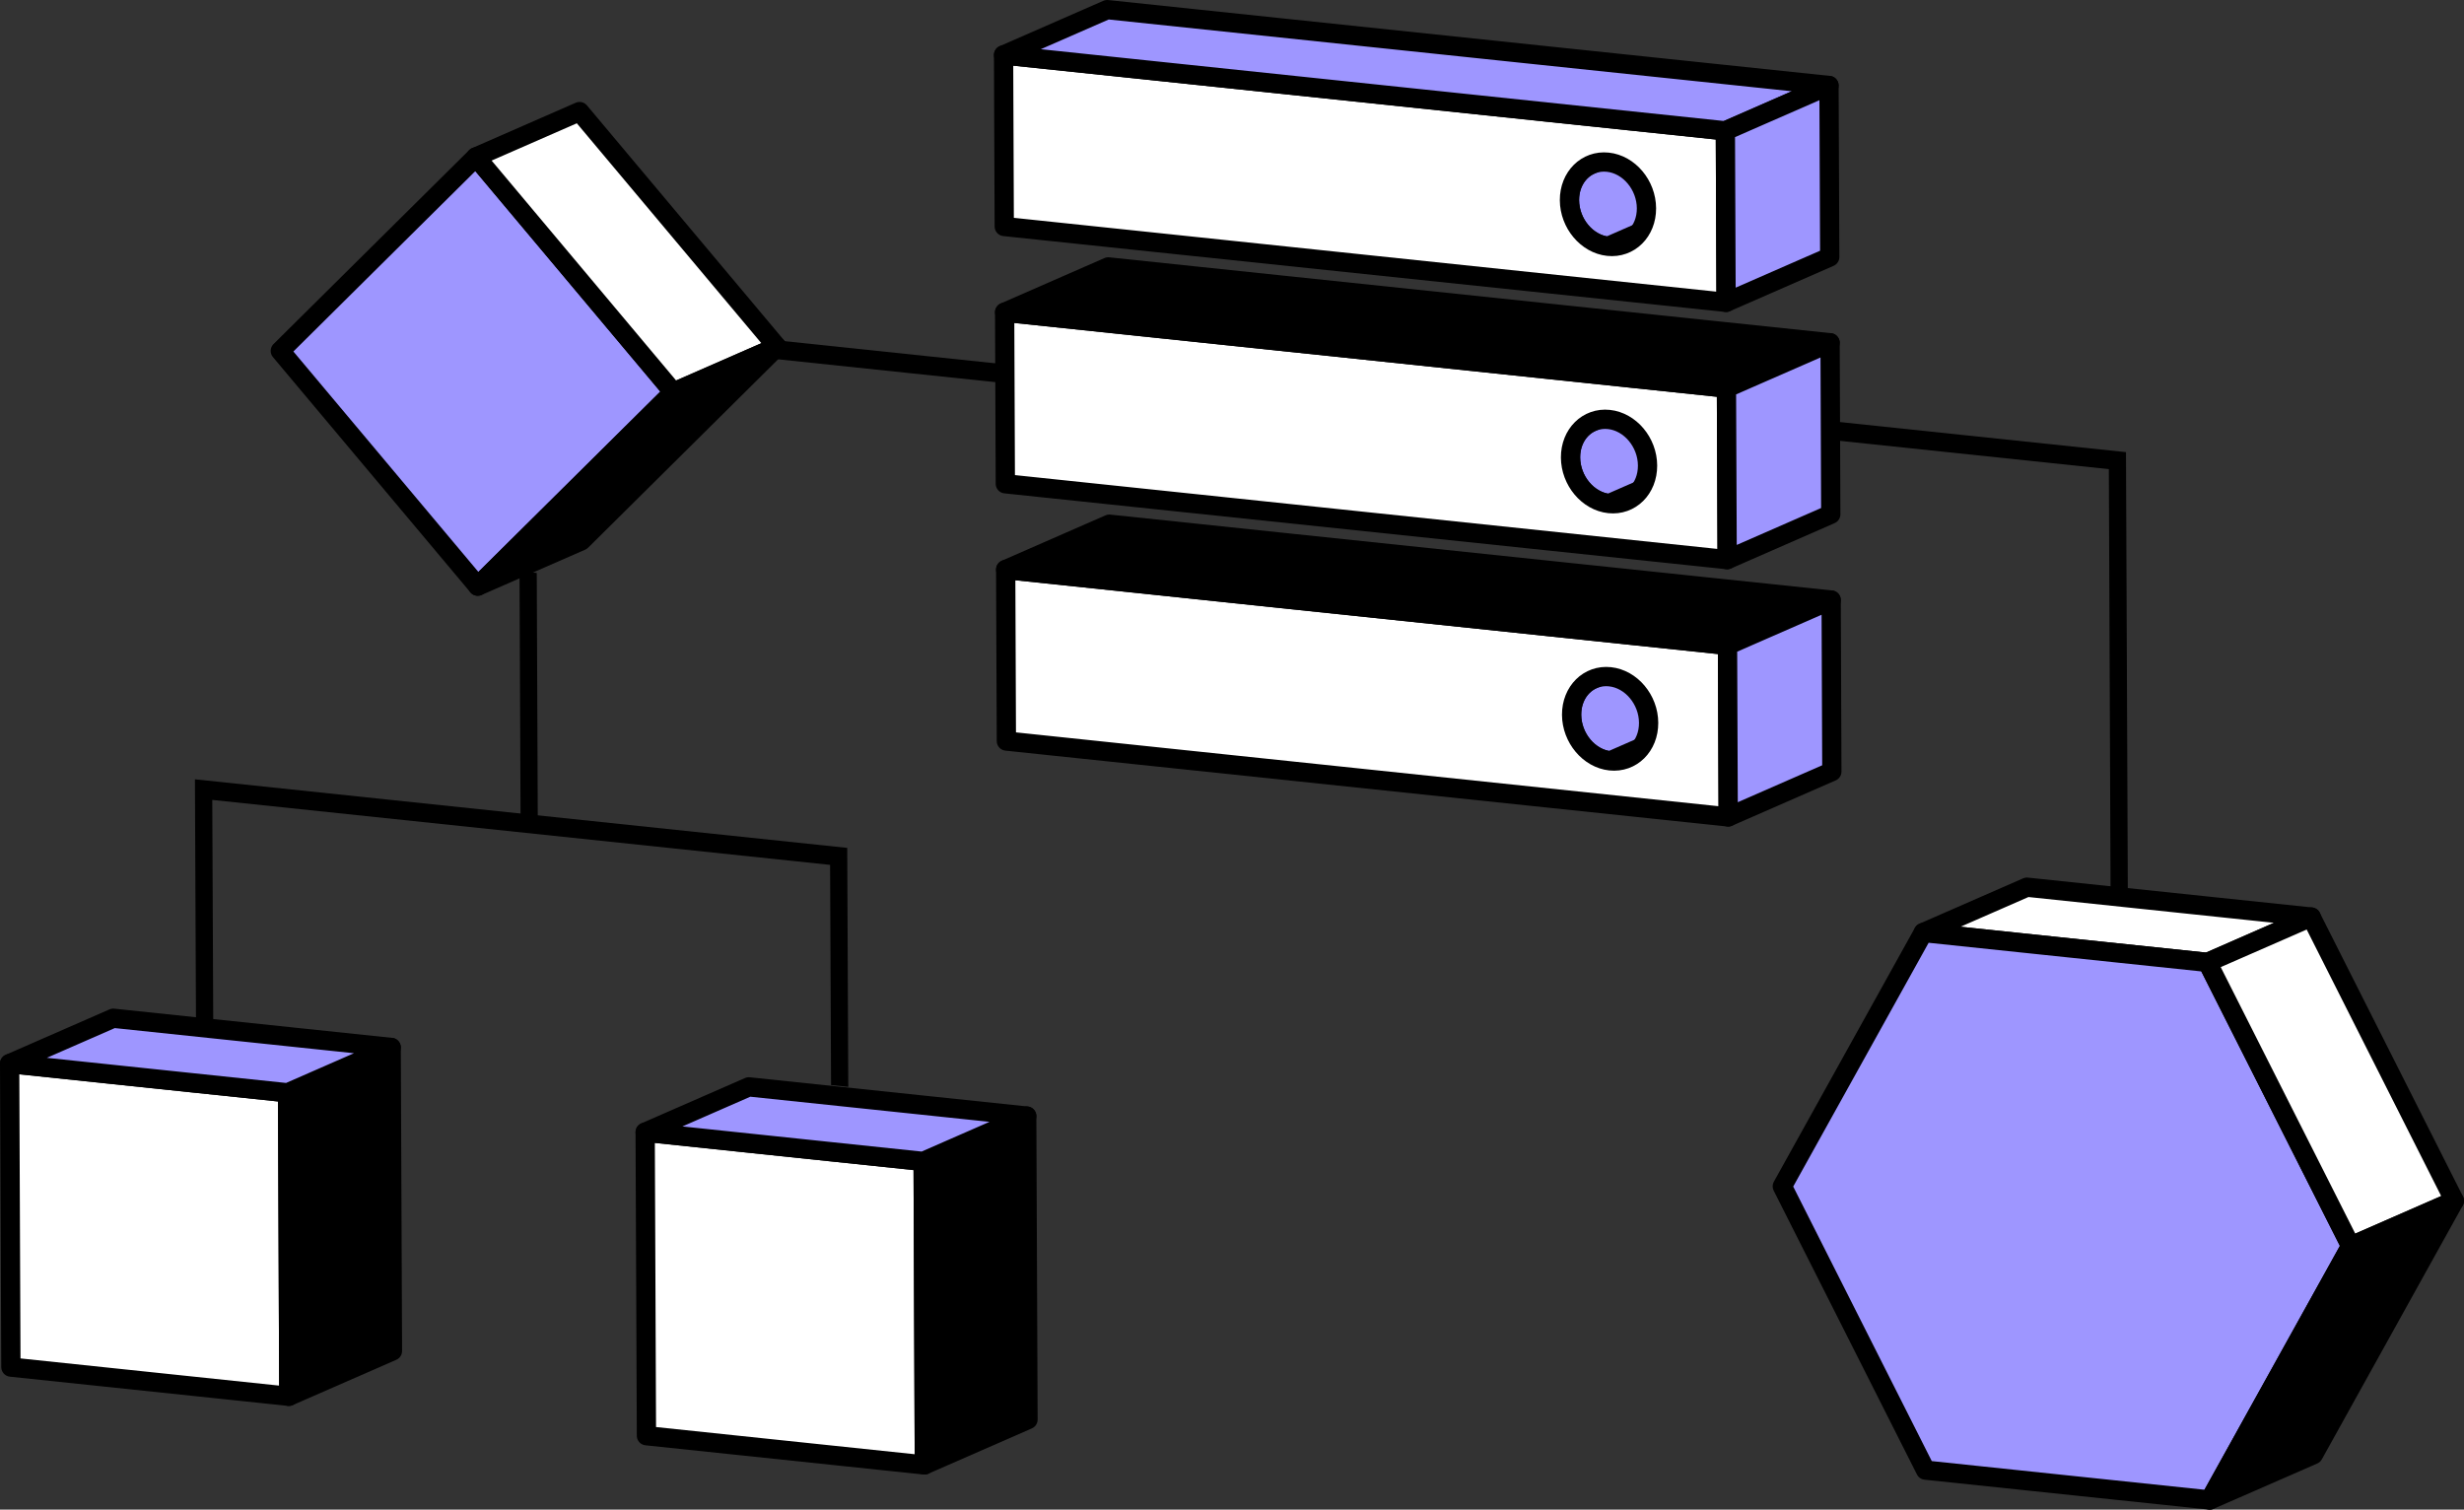 <svg viewBox="0 0 639.59 391.84" xmlns="http://www.w3.org/2000/svg" id="Layer_2"><rect x="0" y="0" width="639.59" height="391.84" fill="#333333" stroke="none"/><defs><style>.cls-1{fill:#fff;}.cls-1,.cls-2,.cls-3{stroke:#000;stroke-linejoin:round;stroke-width:5px;}.cls-2,.cls-4{fill:#000;}.cls-4{stroke-width:0px;}.cls-3{fill:#9e96ff;}.cls-5{isolation:isolate;}</style></defs><g id="icons"><polygon points="281.35 96.72 281.37 101.61 193.65 92.39 193.63 87.5 281.35 96.72" class="cls-4"></polygon><polygon points="139.33 148.72 139.59 212.26 135.12 211.79 134.85 148.25 139.33 148.72" class="cls-4"></polygon><polygon points="551.85 117.36 552.37 241.46 547.89 240.99 547.4 121.77 463.22 112.92 463.2 108.04 551.85 117.36" class="cls-4"></polygon><polygon points="219.92 220.08 220.19 282.11 215.72 281.64 215.47 224.49 55.1 207.63 55.35 264.78 50.87 264.31 50.6 202.28 219.92 220.08" class="cls-4"></polygon><g class="cls-5"><polygon points="499.24 242.05 526.14 230.28 599.92 238.03 573.02 249.8 499.24 242.05" class="cls-1"></polygon><polygon points="573.02 249.8 610.2 323.44 573.6 389.34 499.82 381.59 462.64 307.93 499.24 242.05 573.02 249.8" class="cls-3"></polygon><polygon points="573.02 249.8 599.92 238.03 637.09 311.68 610.2 323.44 573.02 249.8" class="cls-1"></polygon><polygon points="610.2 323.44 637.09 311.68 600.5 377.58 573.6 389.34 610.2 323.44" class="cls-2"></polygon></g><g class="cls-5"><polygon points="74.65 283.65 74.97 362.43 2.83 354.85 2.5 276.07 74.65 283.65" class="cls-1"></polygon><polygon points="74.65 283.65 101.54 271.88 101.87 350.66 74.97 362.43 74.65 283.65" class="cls-2"></polygon><polygon points="2.5 276.07 29.4 264.3 101.54 271.88 74.65 283.65 2.5 276.07" class="cls-3"></polygon></g><g class="cls-5"><polygon points="239.62 301.46 239.94 380.24 167.8 372.66 167.47 293.88 239.62 301.46" class="cls-1"></polygon><polygon points="239.62 301.46 266.51 289.69 266.84 368.47 239.94 380.24 239.62 301.46" class="cls-2"></polygon><polygon points="167.47 293.88 194.37 282.11 266.51 289.69 239.62 301.46 167.47 293.88" class="cls-3"></polygon></g><g class="cls-5"><path d="M449.32,185.06l-26.9,11.77c-1.33.58-2.84.83-4.44.66l26.9-11.77c1.6.17,3.1-.08,4.44-.66Z" class="cls-3"></path><path d="M413.46,176.32l26.9-11.77c-3.29,1.44-5.53,4.91-5.52,9.2.03,6.03,4.52,11.39,10.04,11.97l-26.9,11.77c-5.52-.58-10.01-5.93-10.04-11.97-.02-4.29,2.23-7.76,5.52-9.2Z" class="cls-3"></path><path d="M261.05,147.83l187.36,19.69.18,44.52-187.36-19.69-.18-44.52ZM417.99,197.49c5.53.58,9.98-3.83,9.95-9.87-.02-6.03-4.52-11.38-10.04-11.96-5.52-.58-9.97,3.83-9.95,9.86.03,6.03,4.52,11.39,10.04,11.97" class="cls-1"></path><polygon points="261.05 147.83 287.95 136.06 475.32 155.75 448.42 167.52 261.05 147.83" class="cls-2"></polygon><polygon points="448.42 167.52 475.32 155.75 475.5 200.27 448.6 212.04 448.42 167.52" class="cls-3"></polygon></g><g class="cls-5"><path d="M449.04,118.27l-26.9,11.77c-1.33.58-2.84.83-4.44.66l26.9-11.77c1.6.17,3.1-.08,4.44-.66Z" class="cls-3"></path><path d="M413.19,109.54l26.9-11.77c-3.29,1.44-5.53,4.91-5.52,9.2.03,6.03,4.52,11.39,10.04,11.97l-26.9,11.77c-5.52-.58-10.01-5.93-10.04-11.97-.02-4.29,2.23-7.76,5.52-9.2Z" class="cls-3"></path><path d="M260.78,81.05l187.36,19.69.18,44.52-187.36-19.69-.18-44.52ZM417.71,130.71c5.53.58,9.98-3.83,9.95-9.87-.02-6.03-4.52-11.38-10.04-11.96-5.52-.58-9.97,3.83-9.95,9.86.03,6.03,4.52,11.39,10.04,11.97" class="cls-1"></path><polygon points="260.78 81.05 287.68 69.28 475.04 88.97 448.14 100.74 260.78 81.05" class="cls-2"></polygon><polygon points="448.14 100.74 475.04 88.97 475.22 133.49 448.33 145.26 448.14 100.74" class="cls-3"></polygon></g><g class="cls-5"><path d="M448.77,51.49l-26.9,11.77c-1.33.58-2.84.83-4.44.66l26.9-11.77c1.6.17,3.1-.08,4.44-.66Z" class="cls-3"></path><path d="M412.91,42.76l26.9-11.77c-3.29,1.44-5.53,4.91-5.52,9.2.03,6.03,4.52,11.39,10.04,11.97l-26.9,11.77c-5.52-.58-10.01-5.93-10.04-11.97-.02-4.29,2.23-7.76,5.52-9.2Z" class="cls-3"></path><path d="M260.5,14.27l187.36,19.69.18,44.52-187.36-19.69-.18-44.52ZM417.43,63.93c5.53.58,9.98-3.83,9.95-9.87s-4.52-11.38-10.04-11.96c-5.52-.58-9.97,3.83-9.95,9.86.03,6.03,4.52,11.39,10.04,11.97" class="cls-1"></path><polygon points="260.5 14.27 287.4 2.5 474.76 22.19 447.86 33.96 260.5 14.27" class="cls-3"></polygon><polygon points="447.86 33.96 474.76 22.19 474.95 66.71 448.05 78.48 447.86 33.96" class="cls-3"></polygon></g><g class="cls-5"><polygon points="123.55 40.73 174.79 101.8 124.01 152.14 72.76 91.08 123.55 40.73" class="cls-3"></polygon><polygon points="123.55 40.73 150.44 28.96 201.69 90.03 174.79 101.8 123.55 40.73" class="cls-1"></polygon><polygon points="174.79 101.8 201.69 90.03 150.91 140.38 124.01 152.14 174.79 101.8" class="cls-2"></polygon></g></g></svg>